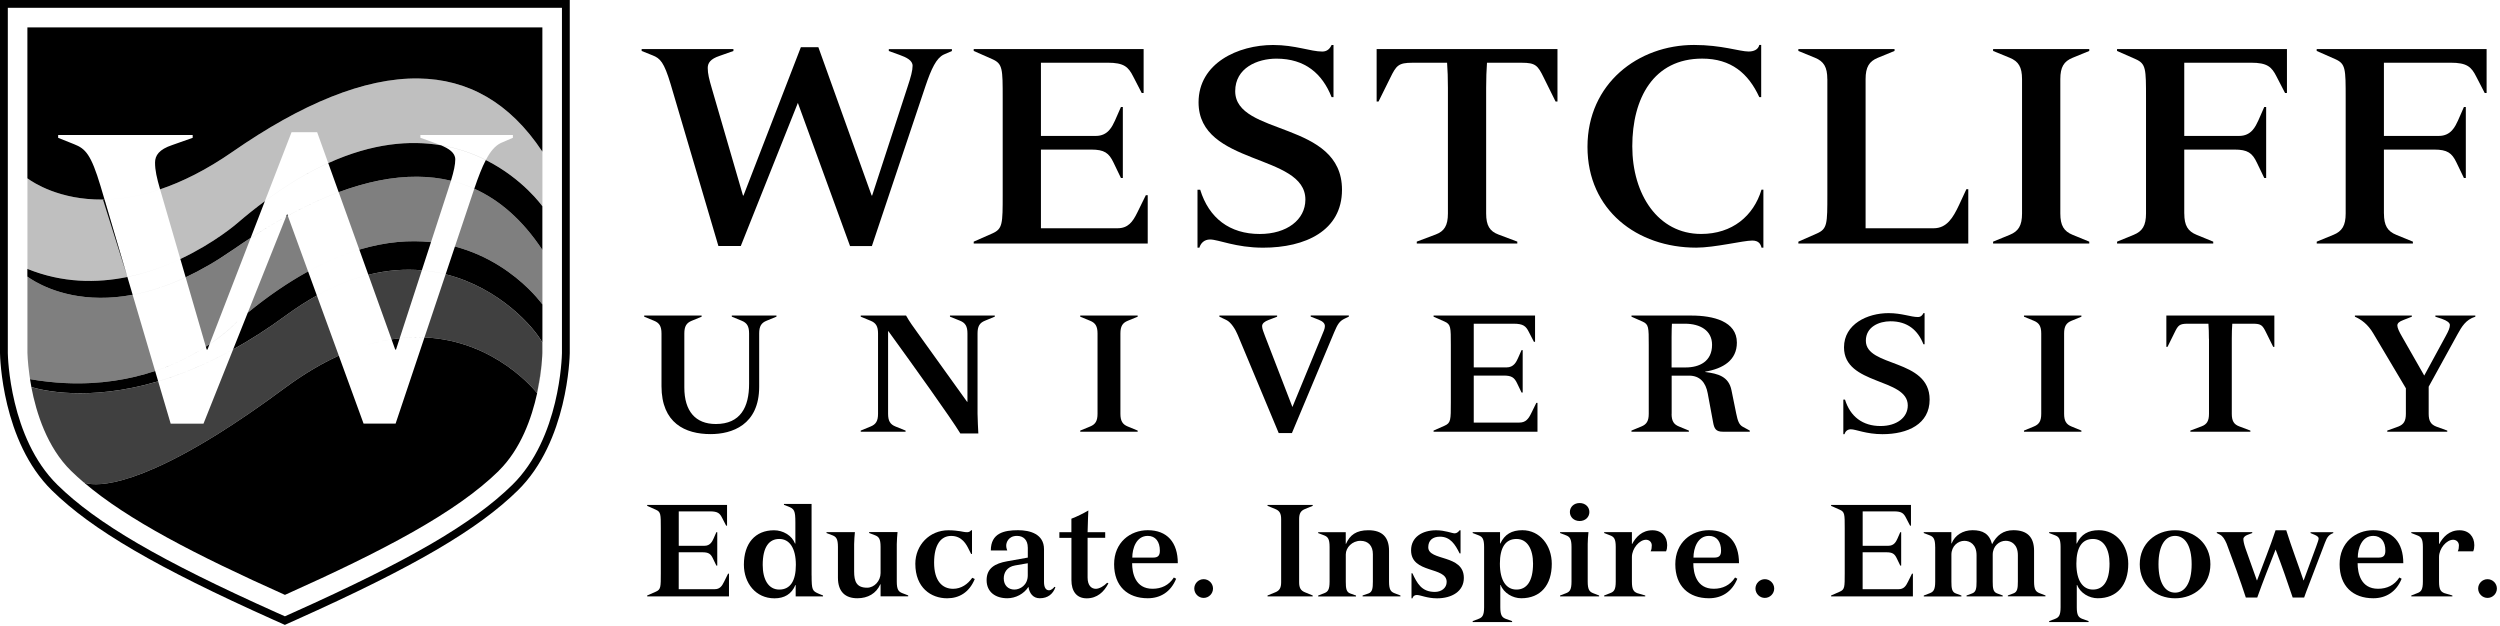 <svg width="659" height="165" viewBox="0 0 659 165" fill="none" xmlns="http://www.w3.org/2000/svg">
<g clip-path="url(#clip0_1223_182)">
<path d="M210.32 27.119L195.27 64.85H189.37L176.77 22.149C175.04 16.39 174.03 15.38 172.02 14.589L169.14 13.44V12.94H193.33V13.44L189.66 14.739C187.28 15.53 186.56 16.61 186.56 17.91C186.56 19.419 186.92 20.86 187.64 23.309L195.85 51.539H195.99L211.11 12.44H215.72L229.76 51.539H229.9L239.19 23.029C240.13 20.22 240.56 18.57 240.56 17.34C240.56 15.899 238.9 15.11 237.1 14.46L234.29 13.45V12.95H250.92V13.45L248.76 14.389C246.82 15.329 245.52 18.059 243.94 22.739L229.83 64.859H224.07L210.32 27.13V27.119Z" fill="black"/>
<path d="M274.39 60.17H294.55C297.36 60.17 298.58 58.51 299.81 55.99L302.04 51.45H302.54V64.2H256.67V63.7L261.57 61.54C264.31 60.32 264.31 59.02 264.31 51.24V25.89C264.31 18.11 264.31 16.82 261.57 15.59L256.67 13.43V12.93H301.46V24.52H300.96L298.73 20.2C297.43 17.61 296.28 16.53 291.96 16.53H274.39V35.83H288.86C292.1 35.83 293.18 33.31 293.9 31.8L295.48 28.2H295.98V46.92H295.48L293.54 42.89C292.32 40.3 291.09 39.43 287.64 39.43H274.39V60.17Z" fill="black"/>
<path d="M315.65 50.009H316.37C318.67 57.499 324.15 61.679 332.07 61.679C339.2 61.679 344.1 57.939 344.1 52.609C344.1 40.369 315.94 43.749 315.94 26.979C315.94 16.679 326.31 11.859 335.6 11.859C341.43 11.859 345.47 13.589 348.56 13.589C349.86 13.589 350.58 12.799 351.01 11.859H351.51V25.609H351.01C348.56 19.419 344.03 15.459 336.47 15.459C331.43 15.459 325.6 17.909 325.6 24.029C325.6 35.909 353.75 31.739 353.75 50.019C353.75 60.819 344.1 65.289 332.94 65.289C325.74 65.289 321.2 63.129 318.97 63.129C317.46 63.129 316.52 64.069 316.16 65.289H315.66V50.019L315.65 50.009Z" fill="black"/>
<path d="M381.67 23.16C381.67 20.71 381.6 18.48 381.45 16.54H372.31C368.64 16.54 368.06 17.26 366.48 20.5L363.38 26.76H362.88V12.93H410.55V26.76H410.05L406.95 20.5C405.37 17.26 404.79 16.54 401.12 16.54H391.97C391.83 18.48 391.75 20.72 391.75 23.16V56.28C391.75 59.45 392.69 60.96 394.99 61.82L399.96 63.69V64.19H373.46V63.69L378.43 61.82C380.73 60.96 381.67 59.44 381.67 56.28V23.16Z" fill="black"/>
<path d="M464.83 65.28H464.33C464.11 64.34 463.61 63.41 461.88 63.41C459.5 63.41 452.01 65.28 447.12 65.28C431.57 65.28 418.46 55.41 418.46 38.71C418.46 22.01 431.85 11.85 446.54 11.85C453.88 11.85 458.56 13.58 460.94 13.58C462.16 13.58 463.46 13.15 463.75 11.85H464.25V25.6H463.75C460.87 19.34 456.33 15.45 448.7 15.45C435.88 15.45 430.27 25.89 430.27 38.56C430.27 51.23 437.04 61.67 448.42 61.67C456.63 61.67 462.25 56.92 464.33 50H464.83V65.27V65.28Z" fill="black"/>
<path d="M481.68 20.85C481.68 17.68 480.74 16.17 478.44 15.23L474.05 13.43V12.93H499.4V13.43L495.01 15.23C492.71 16.17 491.77 17.68 491.77 20.85V60.17H509.7C513.16 60.17 514.81 57.43 516.4 54.05L518.34 49.87H518.84V64.2H474.05V63.7L478.95 61.54C481.69 60.32 481.69 59.02 481.69 51.24V20.85H481.68Z" fill="black"/>
<path d="M533.01 20.85C533.01 17.68 532.07 16.17 529.77 15.23L525.38 13.43V12.93H550.73V13.43L546.34 15.23C544.04 16.17 543.1 17.68 543.1 20.85V56.28C543.1 59.45 544.04 60.96 546.34 61.9L550.73 63.7V64.2H525.38V63.7L529.77 61.9C532.07 60.96 533.01 59.45 533.01 56.28V20.85Z" fill="black"/>
<path d="M575.78 56.28C575.78 59.45 576.72 60.96 579.02 61.9L583.41 63.7V64.2H558.06V63.7L562.45 61.9C564.75 60.96 565.69 59.45 565.69 56.28V25.89C565.69 18.11 565.69 16.82 562.95 15.59L558.05 13.43V12.93H602.84V24.52H602.34L600.11 20.2C598.81 17.61 597.66 16.53 593.34 16.53H575.77V35.83H590.24C593.48 35.83 594.56 33.31 595.28 31.8L596.86 28.2H597.36V46.92H596.86L594.92 42.89C593.7 40.3 592.47 39.43 589.02 39.43H575.77V56.28H575.78Z" fill="black"/>
<path d="M628.41 56.28C628.41 59.45 629.35 60.96 631.65 61.9L636.04 63.7V64.2H610.69V63.7L615.08 61.9C617.38 60.96 618.32 59.45 618.32 56.28V25.89C618.32 18.11 618.32 16.82 615.58 15.59L610.68 13.43V12.93H655.47V24.52H654.97L652.74 20.2C651.44 17.61 650.29 16.53 645.97 16.53H628.4V35.83H642.87C646.11 35.83 647.19 33.31 647.91 31.8L649.49 28.2H649.99V46.92H649.49L647.55 42.89C646.33 40.3 645.1 39.43 641.65 39.43H628.4V56.28H628.41Z" fill="black"/>
<path d="M174.37 87.91C174.37 86.02 173.81 85.12 172.43 84.56L169.81 83.48V83.18H184.95V83.48L182.33 84.56C180.95 85.12 180.39 86.02 180.39 87.91V102.14C180.39 108.37 183.31 111.77 188.69 111.77C195.18 111.77 197.46 107.34 197.46 101.19V87.9C197.46 86.01 196.9 85.11 195.52 84.55L192.9 83.47V83.17H204.68V83.47L202.06 84.55C200.68 85.11 200.12 86.01 200.12 87.9V101.92C200.12 112.07 192.9 114.43 187.31 114.43C180.64 114.43 174.37 111.55 174.37 101.79V87.9V87.91Z" fill="black"/>
<path d="M253.15 114.27C250.61 110.1 240.55 96.08 234.19 87.31H234.1V109.07C234.1 110.96 234.66 111.86 236.04 112.42L238.71 113.5V113.8H226.89V113.5L229.51 112.42C230.89 111.86 231.45 110.96 231.45 109.07V87.91C231.45 86.02 230.89 85.12 229.51 84.56L226.89 83.48V83.18H238.84C239.7 84.73 240.78 86.23 241.94 87.82L254.93 105.92H255.02V87.9C255.02 86.01 254.46 85.11 253.08 84.55L250.41 83.47V83.17H262.23V83.47L259.61 84.55C258.23 85.11 257.68 86.01 257.68 87.9V109.06C257.72 111.04 257.81 112.71 257.89 114.26H253.16L253.15 114.27Z" fill="black"/>
<path d="M289.31 87.91C289.31 86.02 288.75 85.12 287.37 84.56L284.75 83.48V83.18H299.89V83.48L297.27 84.56C295.89 85.12 295.34 86.02 295.34 87.91V109.07C295.34 110.96 295.9 111.86 297.27 112.42L299.89 113.5V113.8H284.75V113.5L287.37 112.42C288.75 111.86 289.31 110.96 289.31 109.07V87.91Z" fill="black"/>
<path d="M326.29 88.34C325.69 86.88 324.53 84.94 323.24 84.34L321.43 83.48V83.18H336.65V83.48L334.41 84.34C333.38 84.73 332.69 85.24 332.69 85.97C332.69 86.66 333.08 87.56 333.46 88.59L340.68 107.29L348.42 88.5C348.89 87.38 349.24 86.65 349.24 85.96C349.24 85.23 348.68 84.71 347.61 84.28L345.5 83.46V83.16H355.56V83.46L354.48 83.98C353.1 84.63 352.59 85.44 351.69 87.59L340.55 114.16H337.07L326.28 88.32L326.29 88.34Z" fill="black"/>
<path d="M388.47 111.39H400.51C402.19 111.39 402.92 110.4 403.65 108.9L404.98 106.19H405.28V113.8H377.89V113.5L380.81 112.21C382.44 111.48 382.44 110.71 382.44 106.06V90.92C382.44 86.28 382.44 85.5 380.81 84.77L377.89 83.48V83.18H404.64V90.1H404.34L403.01 87.52C402.24 85.97 401.55 85.33 398.97 85.33H388.48V96.85H397.12C399.06 96.85 399.7 95.35 400.13 94.44L401.08 92.29H401.38V103.47H401.08L399.92 101.06C399.19 99.51 398.46 99 396.39 99H388.48V111.38L388.47 111.39Z" fill="black"/>
<path d="M440.63 109.07C440.63 110.96 441.19 111.86 442.57 112.42L445.19 113.5V113.8H430.05V113.5L432.67 112.42C434.05 111.86 434.61 110.96 434.61 109.07V90.92C434.61 86.28 434.61 85.5 432.98 84.77L430.06 83.48V83.18H445.84C451.6 83.18 457.84 84.68 457.84 90.32C457.84 94.92 454.27 97.16 449.5 97.97V98.06C452.85 98.49 455.69 99.22 456.42 102.88L457.67 109.03C458.06 110.96 458.44 111.95 459.35 112.47L461.24 113.5V113.8H454.15C452.3 113.8 451.87 112.98 451.57 111.31L450.15 103.66C449.63 100.82 448.09 99.02 445.25 99.02H440.65V109.08L440.63 109.07ZM444.33 96.86C447.94 96.86 451.3 95.31 451.3 90.88C451.3 87.14 448.2 85.33 444.12 85.33H440.72C440.68 86.1 440.63 87.05 440.63 88.86V96.86H444.33Z" fill="black"/>
<path d="M485.91 105.33H486.34C487.72 109.8 490.98 112.3 495.71 112.3C499.97 112.3 502.89 110.06 502.89 106.88C502.89 99.57 486.08 101.59 486.08 91.57C486.08 85.42 492.27 82.54 497.82 82.54C501.3 82.54 503.71 83.57 505.56 83.57C506.33 83.57 506.76 83.1 507.02 82.54H507.32V90.75H507.02C505.56 87.05 502.85 84.69 498.33 84.69C495.32 84.69 491.84 86.15 491.84 89.81C491.84 96.9 508.65 94.41 508.65 105.33C508.65 111.78 502.89 114.45 496.22 114.45C491.92 114.45 489.21 113.16 487.88 113.16C486.98 113.16 486.42 113.72 486.2 114.45H485.9V105.33H485.91Z" fill="black"/>
<path d="M538.07 87.91C538.07 86.02 537.51 85.12 536.14 84.56L533.52 83.48V83.18H548.66V83.48L546.04 84.56C544.66 85.12 544.1 86.02 544.1 87.91V109.07C544.1 110.96 544.66 111.86 546.04 112.42L548.66 113.5V113.8H533.52V113.5L536.14 112.42C537.52 111.86 538.07 110.96 538.07 109.07V87.91Z" fill="black"/>
<path d="M582.27 89.29C582.27 87.83 582.23 86.5 582.14 85.33H576.68C574.49 85.33 574.14 85.76 573.2 87.7L571.35 91.44H571.05V83.18H599.52V91.44H599.22L597.37 87.7C596.42 85.77 596.08 85.33 593.89 85.33H588.43C588.34 86.49 588.3 87.82 588.3 89.29V109.07C588.3 110.96 588.86 111.86 590.23 112.38L593.2 113.5V113.8H577.38V113.5L580.35 112.38C581.73 111.86 582.29 110.96 582.29 109.07V89.29H582.27Z" fill="black"/>
<path d="M634.17 102.32L625.61 87.91C624.15 85.42 622.39 84.21 620.75 83.48V83.18H635.76V83.48L633.57 84.34C632.37 84.77 631.94 85.24 631.94 85.8C631.94 86.4 632.41 87.43 633.14 88.68L639.03 99L644.71 88.55C645.44 87.22 645.79 86.4 645.79 85.67C645.79 85.07 644.97 84.51 643.77 84.08L641.96 83.48V83.18H652.5V83.48C649.96 84.25 648.89 86.15 647.77 88.17L640.2 101.93V109.07C640.2 110.96 640.76 111.86 642.13 112.42L645.1 113.5V113.8H629.28V113.5L632.25 112.42C633.63 111.86 634.19 110.96 634.19 109.07V102.32H634.17Z" fill="black"/>
<path d="M178.92 155.309H188.4C189.72 155.309 190.3 154.529 190.87 153.349L191.92 151.219H192.16V157.209H170.6V156.969L172.9 155.959C174.19 155.379 174.19 154.779 174.19 151.119V139.209C174.19 135.549 174.19 134.949 172.9 134.369L170.6 133.349V133.109H191.65V138.559H191.41L190.36 136.529C189.75 135.309 189.21 134.799 187.18 134.799H178.92V143.869H185.72C187.24 143.869 187.75 142.689 188.09 141.979L188.83 140.289H189.07V149.089H188.83L187.92 147.199C187.34 145.979 186.77 145.579 185.14 145.579H178.91V155.329L178.92 155.309Z" fill="black"/>
<path d="M213.94 151.69C213.94 155.58 214.14 155.78 215.87 156.53L216.95 156.97V157.21H209.74V154.2H209.67C208.65 156.64 206.73 157.72 204.15 157.72C199.21 157.72 196.09 153.69 196.09 148.85C196.09 143.27 199.03 139.78 204.04 139.78C206.38 139.78 208.74 141.13 209.56 143.27H209.66V137.75C209.66 134.6 209.39 134.13 207.73 133.49L206.65 133.08V132.84H213.93V151.69H213.94ZM205.42 155.41C208.33 155.41 209.79 153.11 209.79 148.91C209.79 144.44 208.1 142.07 205.42 142.07C202.74 142.07 201.05 144.17 201.05 148.91C201.05 152.67 202.51 155.41 205.42 155.41Z" fill="black"/>
<path d="M220.88 144.17C220.88 142.04 220.41 141.5 219.46 141.12L217.87 140.51V140.27H225.35C225.28 141.22 225.15 142.3 225.15 143.45V150.62C225.15 153.26 225.76 154.92 228.57 154.92C230.47 154.92 232.12 153.13 232.12 151.06V144.16C232.12 142.03 231.65 141.49 230.7 141.11L229.11 140.5V140.26H236.59C236.52 141.21 236.39 142.29 236.39 143.44V153.29C236.39 155.42 236.86 155.96 237.81 156.34L239.4 156.95V157.19H232.12V154.01H232.05C230.97 156.45 228.77 157.7 225.99 157.7C222.88 157.7 220.88 156.04 220.88 152.28V144.16V144.17Z" fill="black"/>
<path d="M256.95 152.629C255.49 156.149 252.85 157.709 249.67 157.709C245.41 157.709 241.28 154.929 241.28 148.609C241.28 143.669 245.04 139.779 249.98 139.779C251.4 139.779 252.31 139.919 253.03 140.019C253.77 140.149 254.32 140.289 254.96 140.289C255.43 140.289 255.81 140.049 255.98 139.779H256.22V146.009H255.98L255.4 144.859C254.76 143.539 253.61 141.269 250.73 141.269C248.09 141.269 246.23 143.469 246.23 148.309C246.23 153.149 248.4 155.209 251.24 155.209C253.37 155.209 255.13 153.989 256.28 152.299L256.96 152.639L256.95 152.629Z" fill="black"/>
<path d="M270.92 144.31C270.92 142.41 269.84 141.26 268.08 141.26C265.74 141.26 265.24 143.12 265.24 143.76C265.24 144.3 265.34 144.67 265.51 145.11H261.18C261.18 140.51 264.7 139.76 268.36 139.76C271.54 139.76 275.2 140.78 275.2 144.77V153.4C275.2 154.89 275.71 155.6 276.52 155.6C277.13 155.6 277.7 155.02 277.94 154.69L278.21 154.79C277.57 156.55 276.25 157.7 274.08 157.7C272.29 157.7 271.34 156.35 271.1 154.69C269.92 156.55 267.72 157.7 265.52 157.7C262.44 157.7 260.07 156.08 260.07 152.93C260.07 149.78 262.27 148.53 265.45 147.96L270.93 146.98V144.31H270.92ZM270.92 148.47L267.57 149.05C265.4 149.42 264.59 150.98 264.59 152.47C264.59 154.3 265.77 155.41 267.4 155.41C268.89 155.41 270.92 154.26 270.92 151.65V148.47Z" fill="black"/>
<path d="M279.24 140.28H282.42V136.73C283.94 136.15 285.57 135.34 286.89 134.56C286.86 135.44 286.75 137.2 286.69 140.28H291.33V141.77H286.69V152.23C286.69 154.4 287.74 155.21 288.86 155.21C289.77 155.21 290.99 154.5 291.84 153.62L292.18 153.76C291.03 156.03 289.2 157.72 286.46 157.72C283.72 157.72 282.43 155.76 282.43 152.95V141.78H279.25V140.29L279.24 140.28Z" fill="black"/>
<path d="M298.43 148.47C298.43 151.04 299.24 155.2 303.81 155.2C306.18 155.2 308.11 154.25 309.39 152.29C309.39 152.26 309.42 152.26 309.42 152.22L310.03 152.56C308.61 156.05 305.87 157.7 302.55 157.7C297.2 157.7 293.68 154.49 293.68 148.73C293.68 142.97 297.94 139.76 302.55 139.76C307.66 139.76 310.47 142.97 310.47 148.46H298.42L298.43 148.47ZM303.98 146.98C305.23 146.98 305.74 146.47 305.74 145.15C305.74 142.82 304.62 141.26 302.56 141.26C299.51 141.26 298.47 144.58 298.47 146.98H303.99H303.98Z" fill="black"/>
<path d="M317.28 152.67C318.63 152.67 319.75 153.79 319.75 155.14C319.75 156.49 318.63 157.61 317.28 157.61C315.93 157.61 314.81 156.49 314.81 155.14C314.81 153.79 315.93 152.67 317.28 152.67Z" fill="black"/>
<path d="M337.71 136.83C337.71 135.34 337.27 134.63 336.19 134.19L334.12 133.34V133.1H346.03V133.34L343.97 134.19C342.89 134.63 342.45 135.34 342.45 136.83V153.48C342.45 154.97 342.89 155.68 343.97 156.12L346.03 156.97V157.21H334.12V156.97L336.19 156.12C337.27 155.68 337.71 154.97 337.71 153.48V136.83Z" fill="black"/>
<path d="M354.74 140.28V143.36H354.81C355.83 141.02 357.52 139.77 360.7 139.77C364.32 139.77 366.15 141.56 366.15 145.19V153.31C366.15 155.44 366.62 155.98 367.57 156.36L369.16 156.97V157.21H359.18V156.97L360.74 156.43C361.75 156.06 361.89 155.08 361.89 153.32V146.08C361.89 143.98 360.77 142.56 358.61 142.56C356.45 142.56 354.75 144.32 354.75 146.15V153.33C354.75 155.09 354.88 156.07 355.93 156.44L357.45 156.98V157.22H347.47V156.98L349.06 156.37C350.01 156 350.48 155.46 350.48 153.32V144.18C350.48 142.05 350.01 141.51 349.06 141.13L347.47 140.52V140.28H354.75H354.74Z" fill="black"/>
<path d="M384.99 145.869H384.75C383.6 143.539 382.31 141.469 379.57 141.469C377.61 141.469 376.49 142.489 376.49 144.249C376.49 147.969 385.87 146.039 385.87 152.339C385.87 155.889 382.69 157.719 378.8 157.719C376.19 157.719 374.43 156.839 373.49 156.839C372.81 156.839 372.47 157.209 372.31 157.719H372.07V151.119H372.31C373.53 153.689 374.68 156.029 378.23 156.029C379.89 156.029 381.34 155.049 381.34 153.389C381.34 149.259 371.96 151.289 371.96 145.059C371.96 141.609 374.87 139.779 378.56 139.779C380.96 139.779 382.72 140.589 383.47 140.589C384.01 140.589 384.45 140.179 384.76 139.779H385V145.869H384.99Z" fill="black"/>
<path d="M391.21 144.17C391.21 142.04 390.74 141.5 389.79 141.12L388.2 140.51V140.27H395.41V143.28H395.48C396.63 140.84 398.49 139.76 401.3 139.76C405.94 139.76 409.05 143.79 409.05 148.63C409.05 154.21 406.11 157.7 401 157.7C398.77 157.7 396.4 156.35 395.58 154.21H395.48V160.07C395.48 162.2 395.95 162.74 396.9 163.12L398.59 163.73V163.97H388.2V163.73L389.79 163.12C390.74 162.75 391.21 162.21 391.21 160.07V144.16V144.17ZM399.74 155.41C402.38 155.41 404.11 153.31 404.11 148.57C404.11 144.81 402.65 142.07 399.74 142.07C396.83 142.07 395.37 144.37 395.37 148.57C395.37 153.04 397.06 155.41 399.74 155.41Z" fill="black"/>
<path d="M418.72 140.28C418.62 141.33 418.52 142.34 418.52 143.39V153.31C418.52 155.44 418.99 155.98 419.94 156.36L421.53 156.97V157.21H411.24V156.97L412.83 156.36C413.78 155.99 414.25 155.45 414.25 153.31V144.17C414.25 142.04 413.78 141.5 412.83 141.12L411.24 140.51V140.27H418.72V140.28ZM416.39 132.6C417.91 132.6 418.96 133.65 418.96 134.97C418.96 136.29 417.91 137.34 416.39 137.34C414.87 137.34 413.82 136.29 413.82 134.97C413.82 133.65 414.87 132.6 416.39 132.6Z" fill="black"/>
<path d="M430.16 143.399H430.23C431.21 141.569 432.84 139.779 435.58 139.779C438.05 139.779 439.47 141.469 439.47 143.709C439.47 144.249 439.4 144.859 439.17 145.329H435.11C435.35 144.859 435.41 144.309 435.41 143.769C435.41 142.859 434.7 142.279 433.89 142.279C432.16 142.279 430.17 144.549 430.17 146.849V153.309C430.17 155.439 430.64 155.979 431.59 156.359L433.69 156.969V157.209H422.86V156.969L424.42 156.359C425.44 155.989 425.91 155.449 425.91 153.309V144.169C425.91 142.039 425.44 141.499 424.42 141.119L422.86 140.509V140.269H430.17V143.379L430.16 143.399Z" fill="black"/>
<path d="M446.36 148.47C446.36 151.04 447.17 155.2 451.74 155.2C454.11 155.2 456.04 154.25 457.32 152.29C457.32 152.26 457.35 152.26 457.35 152.22L457.96 152.56C456.54 156.05 453.8 157.7 450.48 157.7C445.13 157.7 441.61 154.49 441.61 148.73C441.61 142.97 445.87 139.76 450.48 139.76C455.59 139.76 458.4 142.97 458.4 148.46H446.35L446.36 148.47ZM451.91 146.98C453.16 146.98 453.67 146.47 453.67 145.15C453.67 142.82 452.55 141.26 450.49 141.26C447.44 141.26 446.4 144.58 446.4 146.98H451.92H451.91Z" fill="black"/>
<path d="M465.21 152.67C466.56 152.67 467.68 153.79 467.68 155.14C467.68 156.49 466.56 157.61 465.21 157.61C463.86 157.61 462.74 156.49 462.74 155.14C462.74 153.79 463.86 152.67 465.21 152.67Z" fill="black"/>
<path d="M491 155.309H500.48C501.8 155.309 502.38 154.529 502.95 153.349L504 151.219H504.24V157.209H482.68V156.969L484.98 155.959C486.27 155.379 486.27 154.779 486.27 151.119V139.209C486.27 135.549 486.27 134.949 484.98 134.369L482.68 133.349V133.109H503.73V138.559H503.49L502.44 136.529C501.83 135.309 501.29 134.799 499.26 134.799H491V143.869H497.8C499.32 143.869 499.83 142.689 500.17 141.979L500.91 140.289H501.15V149.089H500.91L500 147.199C499.42 145.979 498.85 145.579 497.22 145.579H490.99V155.329L491 155.309Z" fill="black"/>
<path d="M510.11 144.17C510.11 142.04 509.64 141.5 508.69 141.12L507.1 140.51V140.27H514.38V143.25H514.45C515.3 141.08 517.43 139.76 519.97 139.76C522.64 139.76 524.4 140.67 525.11 143.45C526.33 141.11 528.05 139.76 530.73 139.76C534.35 139.76 536.18 141.55 536.18 145.18V153.3C536.18 155.43 536.65 155.97 537.6 156.35L539.19 156.96V157.2H529.27V156.96L530.73 156.42C531.78 156.05 531.91 155.07 531.91 153.31V146.34C531.91 143.5 530.18 142.55 528.7 142.55C527.01 142.55 525.28 143.94 525.28 146.21V153.32C525.28 155.08 525.41 156.06 526.46 156.43L527.92 156.97V157.21H518.38V156.97L519.84 156.43C520.89 156.06 521.02 155.08 521.02 153.32V146.35C521.02 143.51 519.29 142.56 517.81 142.56C516.12 142.56 514.39 143.95 514.39 146.22V153.33C514.39 155.09 514.53 156.07 515.57 156.44L517.03 156.98V157.22H507.11V156.98L508.7 156.37C509.65 156 510.12 155.46 510.12 153.32V144.18L510.11 144.17Z" fill="black"/>
<path d="M543.17 144.17C543.17 142.04 542.7 141.5 541.75 141.12L540.16 140.51V140.27H547.37V143.28H547.44C548.59 140.84 550.45 139.76 553.26 139.76C557.9 139.76 561.01 143.79 561.01 148.63C561.01 154.21 558.07 157.7 552.96 157.7C550.73 157.7 548.36 156.35 547.54 154.21H547.44V160.07C547.44 162.2 547.91 162.74 548.86 163.12L550.55 163.73V163.97H540.16V163.73L541.75 163.12C542.7 162.75 543.17 162.21 543.17 160.07V144.16V144.17ZM551.7 155.41C554.34 155.41 556.07 153.31 556.07 148.57C556.07 144.81 554.61 142.07 551.7 142.07C548.79 142.07 547.33 144.37 547.33 148.57C547.33 153.04 549.02 155.41 551.7 155.41Z" fill="black"/>
<path d="M573.35 139.77C578.43 139.77 582.66 143.26 582.66 148.74C582.66 154.22 578.43 157.71 573.35 157.71C568.27 157.71 564.04 154.22 564.04 148.74C564.04 143.26 568.27 139.77 573.35 139.77ZM573.35 156.22C575.85 156.22 577.72 153.82 577.72 148.74C577.72 143.66 575.86 141.26 573.35 141.26C570.84 141.26 568.98 143.66 568.98 148.74C568.98 153.82 570.84 156.22 573.35 156.22Z" fill="black"/>
<path d="M604.35 157.51C602.93 153.31 601.47 149.05 599.85 144.85C598.19 149.08 596.5 153.31 595.01 157.51H592C590.48 152.84 588.72 148.03 586.92 143.26C586.41 142.11 585.94 141.33 585.16 140.92L584.35 140.51V140.27H593.69V140.51L592.37 141.02C591.83 141.22 591.35 141.66 591.35 142.07C591.35 142.61 591.52 143.42 591.89 144.51L594.9 152.97H594.97C596.53 148.71 598.35 144.31 599.84 139.77H602.65C604.11 144.41 605.76 148.67 607.19 152.97H607.26L610.58 143.97C610.95 142.92 611.19 142.31 611.19 141.94C611.19 141.53 610.72 141.23 610.18 140.99L609.06 140.52V140.28H615.05V140.52C613.97 140.93 613.43 141.47 612.82 143.16L608.49 154.5C608.08 155.51 607.71 156.56 607.37 157.51H604.36H604.35Z" fill="black"/>
<path d="M621.47 148.47C621.47 151.04 622.28 155.2 626.85 155.2C629.22 155.2 631.15 154.25 632.43 152.29C632.43 152.26 632.46 152.26 632.46 152.22L633.07 152.56C631.65 156.05 628.91 157.7 625.59 157.7C620.24 157.7 616.72 154.49 616.72 148.73C616.72 142.97 620.98 139.76 625.59 139.76C630.7 139.76 633.51 142.97 633.51 148.46H621.46L621.47 148.47ZM627.02 146.98C628.27 146.98 628.78 146.47 628.78 145.15C628.78 142.82 627.66 141.26 625.6 141.26C622.55 141.26 621.51 144.58 621.51 146.98H627.03H627.02Z" fill="black"/>
<path d="M642.92 143.399H642.99C643.97 141.569 645.6 139.779 648.34 139.779C650.81 139.779 652.23 141.469 652.23 143.709C652.23 144.249 652.16 144.859 651.93 145.329H647.87C648.11 144.859 648.17 144.309 648.17 143.769C648.17 142.859 647.46 142.279 646.65 142.279C644.92 142.279 642.93 144.549 642.93 146.849V153.309C642.93 155.439 643.4 155.979 644.35 156.359L646.45 156.969V157.209H635.62V156.969L637.18 156.359C638.2 155.989 638.67 155.449 638.67 153.309V144.169C638.67 142.039 638.2 141.499 637.18 141.119L635.62 140.509V140.269H642.93V143.379L642.92 143.399Z" fill="black"/>
<path d="M655.71 152.67C657.06 152.67 658.18 153.79 658.18 155.14C658.18 156.49 657.06 157.61 655.71 157.61C654.36 157.61 653.24 156.49 653.24 155.14C653.24 153.79 654.36 152.67 655.71 152.67Z" fill="black"/>
<path d="M142.76 96.24C142.5 98.32 142.13 100.87 141.59 103.63C142.22 100.71 142.57 98.13 142.76 96.24Z" fill="black"/>
<path d="M7.91 99.951L7.73 98.731C7.78 99.121 7.84 99.531 7.91 99.951Z" fill="black"/>
<path d="M148.13 0H0V93.08C0.02 94.06 0.51 116.36 13.69 129.28C24.23 139.63 41.16 149.52 72.14 163.4L74.25 164.34L75.09 164.72L75.93 164.34L78.04 163.39C109.01 149.51 125.95 139.62 136.5 129.27C149.66 116.35 150.17 94.06 150.19 93.12V93.1V93.04V0H148.13ZM148.13 7.22V93.09C148.11 94 147.62 115.47 135.06 127.8C124.7 137.97 107.94 147.73 77.21 161.51L75.1 162.46L72.99 161.52C42.25 147.75 25.49 137.98 15.14 127.81C2.56 115.47 2.08 93.99 2.06 93.09V93.05V93.01V2.06H148.13V7.22Z" fill="black"/>
<path d="M142.98 54.36V39.97L142.97 39.955V39.97C134.318 26.892 123.238 20.88 110.351 20.683C95.983 20.465 79.37 27.473 61.37 39.97C54.381 44.821 47.972 47.97 42.197 49.911C42.278 50.191 42.362 50.48 42.45 50.78L47.538 68.278C56.643 63.992 62.48 58.89 62.48 58.89L62.492 58.88H62.49C64.992 56.729 67.439 54.774 69.83 53.002L76.85 34.85H83.6L86.523 42.988C98.144 37.718 108.057 36.912 116.18 38.274C115.778 38.109 115.362 37.952 114.94 37.8L110.82 36.32V35.58H135.2V36.32L132.03 37.69C130.509 38.421 129.258 39.904 128.07 42.172C137.9 47.109 142.98 54.36 142.98 54.36Z" fill="black" fill-opacity="0.25"/>
<path fill-rule="evenodd" clip-rule="evenodd" d="M27.145 52.601L27.279 52.599L27.415 52.597L27.551 52.594L33.575 73.004" fill="black"/>
<path d="M7.23 70.86C16.461 74.61 25.534 74.653 33.575 73.004L27.551 52.594L27.415 52.597L27.279 52.599L27.145 52.601C27.1 52.601 27.056 52.602 27.011 52.602C15.684 52.697 8.787 48.153 7.23 47.007V70.86Z" fill="black" fill-opacity="0.25"/>
<path d="M7.23 93.01C7.23 93.01 7.27 95.29 7.74 98.73L7.92 99.95C11.12 100.503 14.188 100.832 17.12 100.974C26.424 101.421 34.371 99.978 40.891 97.791L34.964 77.711C31.855 78.294 28.982 78.522 26.355 78.503C15.435 78.424 8.777 74.05 7.23 72.915V93.01Z" fill="black" fill-opacity="0.5"/>
<path d="M48.941 73.1L54.259 91.389C54.593 91.173 54.918 90.959 55.233 90.747L66.076 62.708C64.519 63.719 62.95 64.773 61.37 65.87C56.995 68.907 52.847 71.276 48.941 73.1Z" fill="black" fill-opacity="0.5"/>
<path d="M65.314 82.416C70.9 77.865 76.202 74.297 81.213 71.549L75.858 56.858C75.709 56.939 75.561 57.02 75.412 57.102L65.314 82.416Z" fill="black" fill-opacity="0.5"/>
<path d="M118 50.36C118.334 49.358 118.624 48.456 118.873 47.639C116.027 46.95 113.072 46.602 110.016 46.579C103.532 46.532 96.593 47.946 89.28 50.664L94.715 65.797C101.76 63.686 108.068 63.242 113.615 63.825L118 50.36Z" fill="black" fill-opacity="0.5"/>
<path d="M142.98 80.26L142.98 65.87L142.97 65.855V65.87C137.808 58.068 131.782 52.781 125.023 49.743L124.96 49.93L119.919 64.98C129.04 67.388 135.532 72.428 139.258 76.062C140.952 77.714 142.074 79.076 142.611 79.767C142.857 80.084 142.98 80.26 142.98 80.26Z" fill="black" fill-opacity="0.5"/>
<path d="M8.26 102.03C9.55 108.79 12.4 117.92 18.74 124.13C19.78 125.15 20.91 126.16 22.08 127.17C22.097 127.178 22.119 127.188 22.146 127.2L22.1 127.16C22.803 127.495 31.134 130.807 57.441 114.384C62.561 111.186 68.362 107.24 74.92 102.38L74.93 102.37C79.974 98.632 84.771 95.813 89.306 93.747L83.529 77.901C80.846 79.387 78.091 81.149 75.27 83.22C70.482 86.733 65.864 89.669 61.444 92.116L53.64 111.68H44.99L41.696 100.52C23.125 106.022 10.751 102.799 8.26 102.03Z" fill="black" fill-opacity="0.75"/>
<path d="M111.195 71.254C106.862 70.878 102.151 71.177 97.1 72.438L103.209 89.446C103.937 89.33 104.656 89.234 105.365 89.157L111.195 71.254Z" fill="black" fill-opacity="0.75"/>
<path fill-rule="evenodd" clip-rule="evenodd" d="M110.351 20.683C95.981 20.462 79.364 27.47 61.36 39.97C54.376 44.819 47.969 47.968 42.197 49.909C41.315 46.845 40.87 44.904 40.87 42.87C40.87 40.97 41.93 39.39 45.41 38.23L50.79 36.33V35.59H15.33V36.33L19.55 38.02C22.51 39.18 23.99 40.66 26.52 49.1L27.551 52.594L27.415 52.597L27.279 52.599L27.145 52.601L27.011 52.602C15.684 52.697 8.787 48.153 7.23 47.007L7.22 47V7.22H142.97V39.955V39.97C134.318 26.892 123.238 20.88 110.351 20.683ZM27.551 52.594C31.833 52.503 36.731 51.748 42.197 49.909L42.197 49.911C36.73 51.749 31.833 52.504 27.551 52.594ZM33.575 73.004L33.577 73.01C25.53 74.663 16.449 74.624 7.21 70.87V72.9L7.23 72.915C8.777 74.05 15.435 78.424 26.355 78.503C28.982 78.522 31.855 78.292 34.964 77.708L34.964 77.711C39.197 76.918 43.866 75.47 48.941 73.1L48.938 73.093C52.84 71.27 56.982 68.903 61.35 65.87H61.36C62.944 64.77 64.518 63.713 66.08 62.699L66.076 62.708C69.236 60.657 72.35 58.785 75.412 57.102L75.415 57.094C75.562 57.014 75.709 56.933 75.856 56.853L75.858 56.858C80.454 54.355 84.933 52.279 89.28 50.664L89.279 50.661C96.593 47.944 103.531 46.53 110.016 46.579C113.072 46.602 116.027 46.95 118.873 47.639C120.984 48.15 123.036 48.849 125.023 49.743C131.782 52.781 137.808 58.068 142.97 65.87V65.855V54.37C142.97 54.37 137.892 47.12 128.064 42.183L128.07 42.172C124.67 40.464 120.702 39.033 116.18 38.274L116.226 38.293C108.095 36.919 98.169 37.717 86.525 42.994L86.523 42.988C81.301 45.355 75.735 48.624 69.83 53.002L69.828 53.007C67.438 54.778 64.992 56.731 62.492 58.88L62.48 58.89C62.48 58.89 56.643 63.992 47.538 68.278C43.461 70.195 38.73 71.947 33.575 73.004ZM69.828 53.007C75.734 48.629 81.302 45.361 86.525 42.994L89.279 50.661C84.932 52.275 80.452 54.351 75.856 56.853L75.692 56.401L75.7 56.38L75.68 56.37L75.692 56.401L75.415 57.094C72.353 58.777 69.239 60.649 66.08 62.699L69.828 53.007ZM116.226 38.293C118.319 39.161 120.01 40.26 120.01 42.02C120.01 43.381 119.644 45.102 118.874 47.637C120.985 48.148 123.037 48.846 125.025 49.739C126.079 46.634 127.049 44.122 128.064 42.183C124.678 40.481 120.727 39.054 116.226 38.293ZM47.538 68.278L48.938 73.093C43.865 75.464 39.197 76.914 34.964 77.708L33.577 73.01C38.732 71.95 43.462 70.196 47.538 68.278ZM117.468 72.299L119.919 64.98C129.04 67.388 135.532 72.428 139.258 76.062C140.952 77.714 142.074 79.076 142.611 79.767C142.857 80.084 142.98 80.26 142.98 80.26V90.32C140.965 86.537 131.853 75.889 117.468 72.299ZM117.466 72.303L117.468 72.299C115.477 71.802 113.385 71.44 111.197 71.25L113.615 63.825C108.068 63.243 101.761 63.687 94.715 65.798L94.715 65.797C90.48 67.066 85.978 68.937 81.213 71.549L81.214 71.55C76.202 74.298 70.9 77.866 65.314 82.416L61.446 92.111C54.301 96.066 47.676 98.743 41.694 100.514L40.892 97.794C46.367 95.959 50.836 93.599 54.26 91.394L54.48 92.15H54.69L55.229 90.757C60.032 87.523 62.5 84.78 62.5 84.78L62.49 84.78C62.49 84.78 60.026 87.517 55.233 90.747C54.918 90.959 54.593 91.173 54.259 91.389C50.835 93.594 46.366 95.954 40.891 97.791C34.371 99.978 26.424 101.421 17.12 100.974C14.185 100.833 11.114 100.503 7.91 99.95C8.01 100.61 8.13 101.3 8.27 102.02C10.761 102.789 23.13 106.011 41.694 100.514L41.696 100.52C47.677 98.748 54.301 96.072 61.444 92.116L61.446 92.111C65.868 89.663 70.489 86.726 75.28 83.21C78.097 81.143 80.848 79.383 83.529 77.9L83.529 77.901C88.282 75.27 92.814 73.508 97.1 72.438L97.099 72.435C102.151 71.174 106.862 70.875 111.197 71.25L111.195 71.254C113.383 71.444 115.475 71.806 117.466 72.303ZM141.58 103.637C141.205 103.155 130.63 89.785 111.893 88.941C109.816 88.848 107.639 88.908 105.365 89.157C104.656 89.234 103.937 89.33 103.209 89.446C100.356 89.897 97.359 90.646 94.223 91.756C92.62 92.323 90.981 92.983 89.306 93.747L89.306 93.748C84.775 95.816 79.981 98.634 74.94 102.37C68.374 107.236 62.566 111.185 57.441 114.384C31.134 130.807 22.803 127.495 22.1 127.16L22.146 127.2C33.648 137.025 51.601 146.274 75.11 156.81C101.04 145.19 120.25 135.13 131.46 124.13L131.45 124.12C137.28 118.39 140.16 110.2 141.59 103.65L141.58 103.637ZM89.306 93.748C90.981 92.984 92.62 92.323 94.223 91.756C97.359 90.648 100.357 89.9 103.21 89.449L104.18 92.15H104.39L105.363 89.161C107.638 88.913 109.814 88.853 111.891 88.948L104.28 111.67H95.84L89.306 93.748ZM97.099 72.435C92.813 73.506 88.282 75.269 83.529 77.9L81.214 71.55C85.978 68.938 90.48 67.067 94.715 65.798L97.099 72.435Z" fill="black"/>
<path d="M141.58 103.63C142.11 100.87 142.49 98.32 142.75 96.24C142.95 94.23 142.97 93.01 142.97 93.01V90.33C140.955 86.542 131.847 75.895 117.466 72.303L111.893 88.941C130.63 89.785 141.205 103.155 141.58 103.637V103.63Z" fill="black" fill-opacity="0.75"/>
</g>
<defs>
<clipPath id="clip0_1223_182">
<rect width="658.18" height="164.71" fill="white"/>
</clipPath>
</defs>
</svg>

